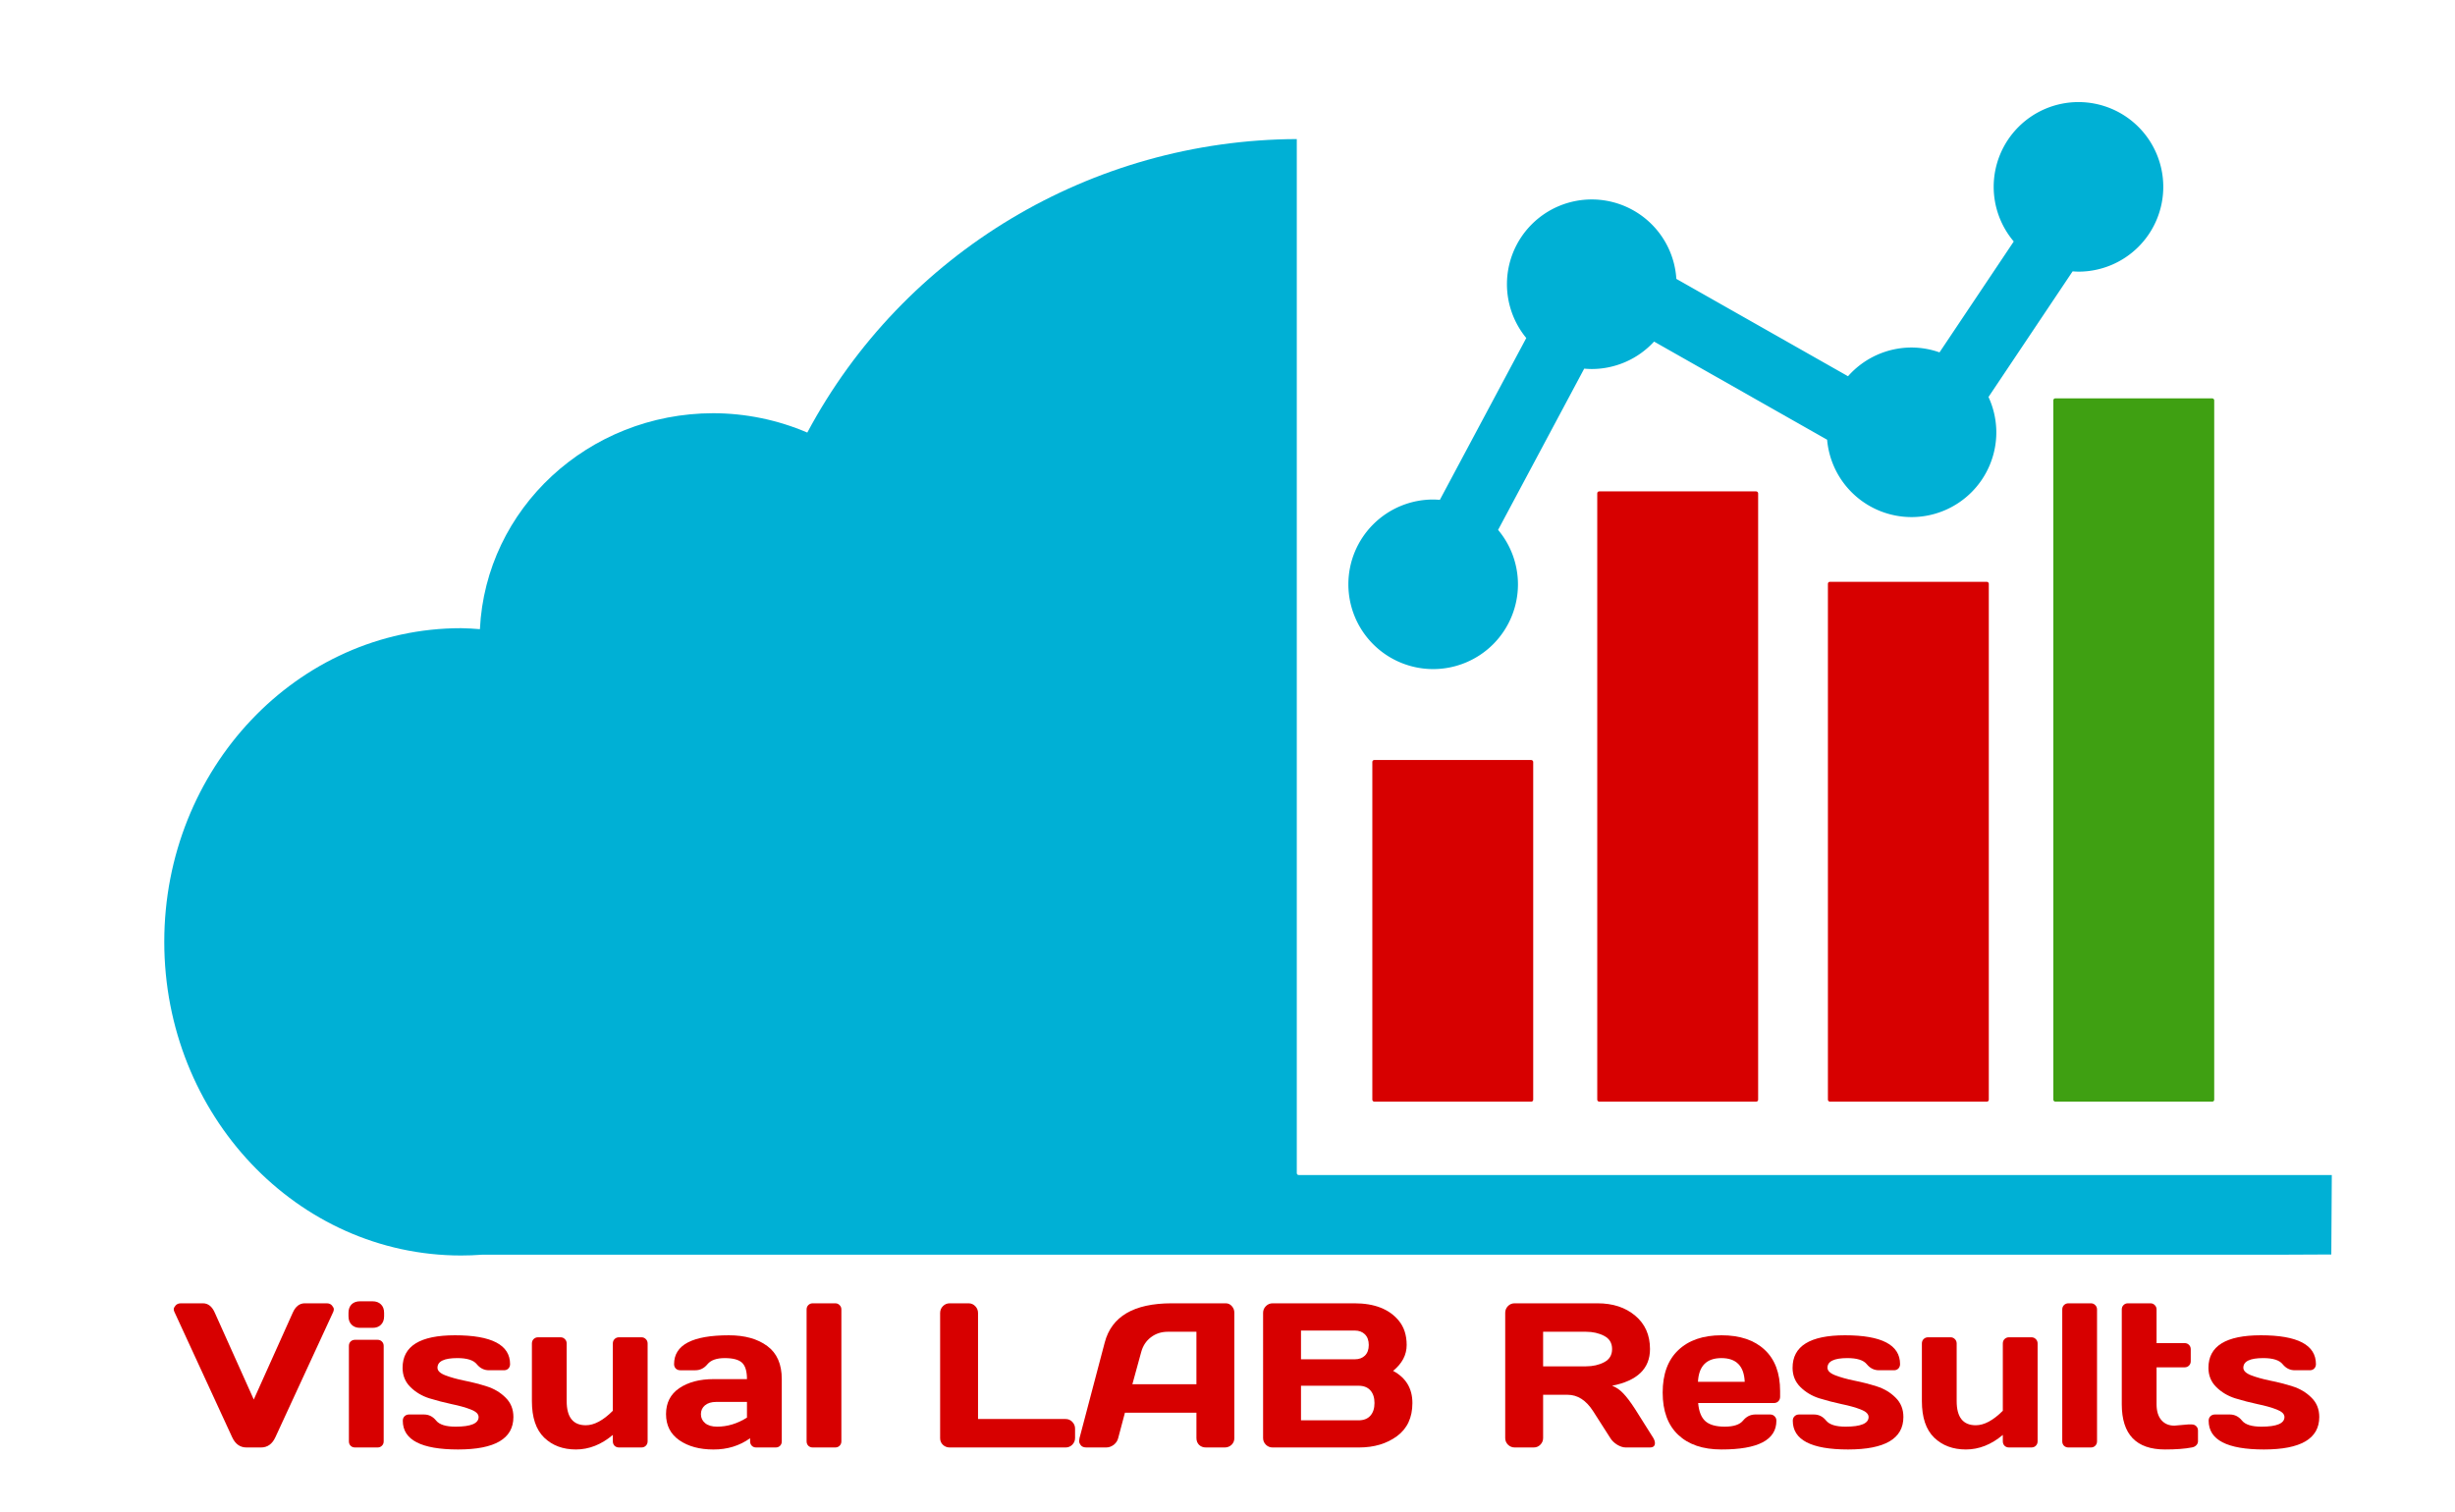 <?xml version="1.0" encoding="UTF-8" standalone="no"?>
<svg
   xmlns:dc="http://purl.org/dc/elements/1.1/"
   xmlns:cc="http://creativecommons.org/ns#"
   xmlns:rdf="http://www.w3.org/1999/02/22-rdf-syntax-ns#"
   xmlns:svg="http://www.w3.org/2000/svg"
   xmlns="http://www.w3.org/2000/svg"
   xmlns:sodipodi="http://sodipodi.sourceforge.net/DTD/sodipodi-0.dtd"
   xmlns:inkscape="http://www.inkscape.org/namespaces/inkscape"
   width="763"
   height="470"
   version="1.1"
   id="svg220"
   sodipodi:docname="logo-project5.svg"
   inkscape:version="0.92.2 5c3e80d, 2017-08-06"
   inkscape:export-filename="/Users/kurtjnilsen/Downloads/logo-project5.png"
   inkscape:export-xdpi="96"
   inkscape:export-ydpi="96">
  <defs
     id="defs224">
    <clipPath
       clipPathUnits="userSpaceOnUse"
       id="clipPath1152">
      <g
         inkscape:label="Clip"
         id="use1154">
        <g
           id="g1179">
          <path
             style="opacity:0.75;fill:#ff000c;fill-opacity:1;fill-rule:evenodd;stroke:none;stroke-width:0;stroke-linecap:butt;stroke-linejoin:round;stroke-miterlimit:4;stroke-dasharray:none;stroke-opacity:1"
             d="m 490.163,175.987 a 37.243,37.121 0 0 1 -37.243,37.121 37.243,37.121 0 0 1 -37.243,-37.121 37.243,37.121 0 0 1 37.243,-37.121 37.243,37.121 0 0 1 37.243,37.121 z"
             id="path1165"
             inkscape:connector-curvature="0" />
          <path
             style="opacity:0.75;fill:#ff000c;fill-opacity:1;fill-rule:evenodd;stroke:none;stroke-width:0;stroke-linecap:butt;stroke-linejoin:round;stroke-miterlimit:4;stroke-dasharray:none;stroke-opacity:1"
             d="M 538.588,86.222 A 37.243,37.121 0 0 1 501.346,123.343 37.243,37.121 0 0 1 464.103,86.222 37.243,37.121 0 0 1 501.346,49.101 37.243,37.121 0 0 1 538.588,86.222 Z"
             id="path1167"
             inkscape:connector-curvature="0" />
          <path
             style="opacity:0.75;fill:#ff000c;fill-opacity:1;fill-rule:evenodd;stroke:none;stroke-width:0;stroke-linecap:butt;stroke-linejoin:round;stroke-miterlimit:4;stroke-dasharray:none;stroke-opacity:1"
             d="M 638.392,132.286 A 37.243,37.121 0 0 1 601.15,169.406 37.243,37.121 0 0 1 563.907,132.286 37.243,37.121 0 0 1 601.15,95.165 37.243,37.121 0 0 1 638.392,132.286 Z"
             id="path1169"
             inkscape:connector-curvature="0" />
          <path
             style="opacity:0.75;fill:#ff000c;fill-opacity:1;fill-rule:evenodd;stroke:none;stroke-width:0;stroke-linecap:butt;stroke-linejoin:round;stroke-miterlimit:4;stroke-dasharray:none;stroke-opacity:1"
             d="M 689.771,53.151 A 37.243,37.121 0 0 1 652.528,90.272 37.243,37.121 0 0 1 615.286,53.151 37.243,37.121 0 0 1 652.528,16.03 37.243,37.121 0 0 1 689.771,53.151 Z"
             id="path1171"
             inkscape:connector-curvature="0" />
          <path
             transform="rotate(27.377)"
             style="opacity:0.75;fill:#ff000c;fill-opacity:1;fill-rule:evenodd;stroke:none;stroke-width:0;stroke-linecap:butt;stroke-linejoin:round;stroke-miterlimit:4;stroke-dasharray:none;stroke-opacity:1"
             d="m 475.45,-146.732 h 17.717 v 69.095 h -17.717 z"
             id="path1173"
             inkscape:connector-curvature="0" />
          <path
             transform="rotate(27.377)"
             style="opacity:0.75;fill:#ff000c;fill-opacity:1;fill-rule:evenodd;stroke:none;stroke-width:0;stroke-linecap:butt;stroke-linejoin:round;stroke-miterlimit:4;stroke-dasharray:none;stroke-opacity:1"
             d="m 593.78,-245.718 h 17.717 v 69.095 h -17.717 z"
             id="path1175"
             inkscape:connector-curvature="0" />
          <path
             transform="rotate(116.924)"
             style="opacity:0.75;fill:#ff000c;fill-opacity:1;fill-rule:evenodd;stroke:none;stroke-width:0;stroke-linecap:butt;stroke-linejoin:round;stroke-miterlimit:4;stroke-dasharray:none;stroke-opacity:1"
             d="m -160.427,-571.304 h 17.717 v 69.095 h -17.717 z"
             id="path1177"
             inkscape:connector-curvature="0" />
        </g>
      </g>
    </clipPath>
  </defs>
  <sodipodi:namedview
     pagecolor="#ffffff"
     bordercolor="#666666"
     borderopacity="1"
     objecttolerance="10"
     gridtolerance="10"
     guidetolerance="10"
     inkscape:pageopacity="0"
     inkscape:pageshadow="2"
     inkscape:window-width="640"
     inkscape:window-height="480"
     id="namedview222"
     showgrid="false"
     inkscape:zoom="1.8021277"
     inkscape:cx="381.5"
     inkscape:cy="235"
     inkscape:current-layer="svg220" />
  <path
     inkscape:connector-curvature="0"
     style="opacity:1;fill:#00b0d5;fill-opacity:1;fill-rule:evenodd;stroke:none;stroke-width:1.5;stroke-linecap:butt;stroke-linejoin:round;stroke-miterlimit:4;stroke-dasharray:none;stroke-opacity:1"
     d="m 403.035,43.229 c -63.826,0.269 -122.31,35.343 -152.129,91.234 -9.219,-3.95 -19.184,-5.998 -29.264,-6.014 -38.772,0.048 -70.675,29.592 -72.49,67.131 -1.946,-0.168 -3.897,-0.271 -5.85,-0.309 -50.946,-4.9e-4 -92.247,43.652 -92.248,97.5 -8.7e-5,53.849 41.301,97.502 92.248,97.502 2.182,-2.3e-4 4.364,-0.082 6.541,-0.246 h 561.357 c 0.327,0 -5.534,0 13.357,-0.072 l 0.15,-24.683 c -18.878,-0.014 5.406,-0.014 -13.507,-0.014 H 485.227 403.627 c -0.327,0 -0.592,-0.263 -0.592,-0.59 z"
     id="path2360"
     sodipodi:nodetypes="ccccccccsccscssc" />
  <g
     id="g3445"
     transform="translate(-12,-12)"
     style="">
    <path
       inkscape:connector-curvature="0"
       id="path2368"
       d="m 657.98,43.732 a 26.354,26.354 0 0 0 -26.354,26.354 26.354,26.354 0 0 0 6.236,16.98 l -23.074,34.471 a 26.354,26.354 0 0 0 -8.697,-1.51 26.354,26.354 0 0 0 -19.738,8.93 L 533,98.693 A 26.354,26.354 0 0 0 506.705,74 a 26.354,26.354 0 0 0 -26.354,26.354 26.354,26.354 0 0 0 6.006,16.721 l -26.859,50.307 a 26.354,26.354 0 0 0 -2.078,-0.104 26.354,26.354 0 0 0 -26.354,26.354 26.354,26.354 0 0 0 26.354,26.354 26.354,26.354 0 0 0 26.354,-26.354 26.354,26.354 0 0 0 -6.176,-16.912 l 26.766,-50.129 a 26.354,26.354 0 0 0 2.342,0.117 26.354,26.354 0 0 0 19.369,-8.529 l 53.781,30.508 a 26.354,26.354 0 0 0 26.236,24.049 26.354,26.354 0 0 0 26.354,-26.354 26.354,26.354 0 0 0 -2.432,-10.979 L 656.158,96.348 a 26.354,26.354 0 0 0 1.822,0.092 26.354,26.354 0 0 0 26.354,-26.354 26.354,26.354 0 0 0 -26.354,-26.354 z"
       style="opacity:1;fill:#00b0d5;fill-opacity:1;fill-rule:evenodd;stroke:none;stroke-width:1.5;stroke-linecap:butt;stroke-linejoin:round;stroke-miterlimit:4;stroke-dasharray:none;stroke-opacity:1" />
    <g
       id="g3437"
       style="">
      <rect
         style="opacity:1;fill:#d70000;fill-opacity:1;fill-rule:evenodd;stroke:none;stroke-width:1.5;stroke-linecap:butt;stroke-linejoin:round;stroke-miterlimit:4;stroke-dasharray:none;stroke-opacity:1"
         id="rect3425"
         width="50"
         height="106.191"
         x="438.513"
         y="248.252"
         rx="0.591"
         ry="0.591" />
      <rect
         ry="0.591"
         rx="0.591"
         y="164.751"
         x="508.419"
         height="189.692"
         width="50"
         id="rect3427"
         style="opacity:1;fill:#d70000;fill-opacity:1;fill-rule:evenodd;stroke:none;stroke-width:1.5;stroke-linecap:butt;stroke-linejoin:round;stroke-miterlimit:4;stroke-dasharray:none;stroke-opacity:1" />
      <rect
         style="opacity:1;fill:#d70000;fill-opacity:1;fill-rule:evenodd;stroke:none;stroke-width:1.5;stroke-linecap:butt;stroke-linejoin:round;stroke-miterlimit:4;stroke-dasharray:none;stroke-opacity:1"
         id="rect3429"
         width="50"
         height="161.587"
         x="580.107"
         y="192.856"
         rx="0.591"
         ry="0.591" />
      <rect
         ry="0.591"
         rx="0.591"
         y="135.831"
         x="650.166"
         height="218.612"
         width="50"
         id="rect3431"
         style="opacity:1;fill:#3fa012;fill-opacity:1;fill-rule:evenodd;stroke:none;stroke-width:1.5;stroke-linecap:butt;stroke-linejoin:round;stroke-miterlimit:4;stroke-dasharray:none;stroke-opacity:1" />
    </g>
  </g>
  <path
     inkscape:connector-curvature="0"
     id="path834"
     style="color:#000000;font-style:normal;font-variant:normal;font-weight:normal;font-stretch:normal;font-size:64px;line-height:125%;font-family:'Days One';-inkscape-font-specification:'Days One';text-indent:0;text-align:start;text-decoration:none;text-decoration-line:none;text-decoration-style:solid;text-decoration-color:#000000;letter-spacing:0px;word-spacing:0px;text-transform:none;writing-mode:lr-tb;direction:ltr;baseline-shift:baseline;text-anchor:start;white-space:normal;clip-rule:nonzero;visibility:visible;opacity:1;isolation:auto;mix-blend-mode:normal;color-interpolation:sRGB;color-interpolation-filters:linearRGB;solid-color:#000000;solid-opacity:1;fill:#d70000;fill-opacity:1;fill-rule:nonzero;stroke:none;stroke-width:3.543px;stroke-linecap:butt;stroke-linejoin:miter;stroke-miterlimit:4;stroke-dasharray:none;stroke-dashoffset:0;stroke-opacity:1;color-rendering:auto;image-rendering:auto;shape-rendering:auto;text-rendering:auto"
     d="m 54.186,407.76 q -0.188,-0.375 -0.188,-0.812 0,-0.469 0.562,-1.125 0.594,-0.688 1.656,-0.688 h 6.844 q 2.438,0 3.719,2.969 l 12.094,26.938 12.094,-26.938 q 1.281,-2.938 3.719,-2.969 h 6.844 q 1.094,0 1.656,0.688 0.562,0.656 0.562,1.125 0,0.438 -0.156,0.812 l -18,39 q -1.469,3.188 -4.469,3.188 h -4.5 q -3,0 -4.469,-3.188 z" />
  <path
     inkscape:connector-curvature="0"
     id="path836"
     style="color:#000000;font-style:normal;font-variant:normal;font-weight:normal;font-stretch:normal;font-size:64px;line-height:125%;font-family:'Days One';-inkscape-font-specification:'Days One';text-indent:0;text-align:start;text-decoration:none;text-decoration-line:none;text-decoration-style:solid;text-decoration-color:#000000;letter-spacing:0px;word-spacing:0px;text-transform:none;writing-mode:lr-tb;direction:ltr;baseline-shift:baseline;text-anchor:start;white-space:normal;clip-rule:nonzero;visibility:visible;opacity:1;isolation:auto;mix-blend-mode:normal;color-interpolation:sRGB;color-interpolation-filters:linearRGB;solid-color:#000000;solid-opacity:1;fill:#d70000;fill-opacity:1;fill-rule:nonzero;stroke:none;stroke-width:3.543px;stroke-linecap:butt;stroke-linejoin:miter;stroke-miterlimit:4;stroke-dasharray:none;stroke-dashoffset:0;stroke-opacity:1;color-rendering:auto;image-rendering:auto;shape-rendering:auto;text-rendering:auto"
     d="m 108.311,409.167 v -1.062 q 0,-1.656 0.938,-2.625 0.969,-0.969 2.656,-0.969 h 3.875 q 1.656,0 2.625,0.969 0.969,0.938 0.969,2.625 v 1.062 q 0,1.656 -0.969,2.625 -0.938,0.969 -2.625,0.969 h -3.875 q -1.656,0 -2.625,-0.969 -0.969,-0.969 -0.969,-2.625 z m 0.125,38.875 v -29.656 q 0,-0.844 0.531,-1.375 0.562,-0.531 1.375,-0.531 h 7 q 0.844,0 1.375,0.562 0.531,0.531 0.531,1.344 v 29.656 q 0,0.844 -0.562,1.375 -0.531,0.531 -1.344,0.531 h -7 q -0.844,0 -1.375,-0.531 -0.531,-0.531 -0.531,-1.375 z" />
  <path
     inkscape:connector-curvature="0"
     id="path838"
     style="color:#000000;font-style:normal;font-variant:normal;font-weight:normal;font-stretch:normal;font-size:64px;line-height:125%;font-family:'Days One';-inkscape-font-specification:'Days One';text-indent:0;text-align:start;text-decoration:none;text-decoration-line:none;text-decoration-style:solid;text-decoration-color:#000000;letter-spacing:0px;word-spacing:0px;text-transform:none;writing-mode:lr-tb;direction:ltr;baseline-shift:baseline;text-anchor:start;white-space:normal;clip-rule:nonzero;visibility:visible;opacity:1;isolation:auto;mix-blend-mode:normal;color-interpolation:sRGB;color-interpolation-filters:linearRGB;solid-color:#000000;solid-opacity:1;fill:#d70000;fill-opacity:1;fill-rule:nonzero;stroke:none;stroke-width:3.543px;stroke-linecap:butt;stroke-linejoin:miter;stroke-miterlimit:4;stroke-dasharray:none;stroke-dashoffset:0;stroke-opacity:1;color-rendering:auto;image-rendering:auto;shape-rendering:auto;text-rendering:auto"
     d="m 125.123,425.167 q 0,-10.094 16.281,-10.094 17.125,0 17.125,8.969 0,0.812 -0.531,1.375 -0.531,0.531 -1.375,0.531 h -4.656 q -2.25,0 -3.781,-1.875 -1.531,-1.906 -6.031,-1.906 -6.188,0 -6.188,3 0,1.406 2.406,2.344 2.438,0.938 5.906,1.656 3.5,0.688 6.969,1.781 3.469,1.094 5.875,3.5 2.438,2.375 2.438,6.031 0,10.094 -17.188,10.094 -17.188,0 -17.188,-8.938 0,-0.844 0.531,-1.375 0.562,-0.562 1.406,-0.562 h 4.656 q 2.25,0 3.781,1.906 1.531,1.875 6.031,1.875 7.156,0 7.156,-3 0,-1.406 -2.438,-2.344 -2.406,-0.938 -5.906,-1.656 -3.5,-0.75 -6.969,-1.812 -3.438,-1.094 -5.875,-3.5 -2.438,-2.406 -2.438,-6 z" />
  <path
     inkscape:connector-curvature="0"
     id="path840"
     style="color:#000000;font-style:normal;font-variant:normal;font-weight:normal;font-stretch:normal;font-size:64px;line-height:125%;font-family:'Days One';-inkscape-font-specification:'Days One';text-indent:0;text-align:start;text-decoration:none;text-decoration-line:none;text-decoration-style:solid;text-decoration-color:#000000;letter-spacing:0px;word-spacing:0px;text-transform:none;writing-mode:lr-tb;direction:ltr;baseline-shift:baseline;text-anchor:start;white-space:normal;clip-rule:nonzero;visibility:visible;opacity:1;isolation:auto;mix-blend-mode:normal;color-interpolation:sRGB;color-interpolation-filters:linearRGB;solid-color:#000000;solid-opacity:1;fill:#d70000;fill-opacity:1;fill-rule:nonzero;stroke:none;stroke-width:3.543px;stroke-linecap:butt;stroke-linejoin:miter;stroke-miterlimit:4;stroke-dasharray:none;stroke-dashoffset:0;stroke-opacity:1;color-rendering:auto;image-rendering:auto;shape-rendering:auto;text-rendering:auto"
     d="m 165.311,435.542 v -17.906 q 0,-0.844 0.531,-1.375 0.562,-0.562 1.375,-0.562 h 7 q 0.812,0 1.344,0.562 0.562,0.531 0.562,1.375 v 17.906 q 0,7.5 5.938,7.5 3.906,0 8.406,-4.5 v -20.906 q 0,-0.844 0.531,-1.375 0.562,-0.562 1.375,-0.562 h 6.969 q 0.844,0 1.375,0.562 0.562,0.531 0.562,1.375 v 30.406 q 0,0.812 -0.562,1.375 -0.531,0.531 -1.375,0.531 h -6.969 q -0.812,0 -1.375,-0.531 -0.531,-0.562 -0.531,-1.375 v -2 q -5.375,4.531 -11.469,4.531 -6.062,0 -9.875,-3.688 -3.812,-3.719 -3.812,-11.344 z" />
  <path
     inkscape:connector-curvature="0"
     id="path842"
     style="color:#000000;font-style:normal;font-variant:normal;font-weight:normal;font-stretch:normal;font-size:64px;line-height:125%;font-family:'Days One';-inkscape-font-specification:'Days One';text-indent:0;text-align:start;text-decoration:none;text-decoration-line:none;text-decoration-style:solid;text-decoration-color:#000000;letter-spacing:0px;word-spacing:0px;text-transform:none;writing-mode:lr-tb;direction:ltr;baseline-shift:baseline;text-anchor:start;white-space:normal;clip-rule:nonzero;visibility:visible;opacity:1;isolation:auto;mix-blend-mode:normal;color-interpolation:sRGB;color-interpolation-filters:linearRGB;solid-color:#000000;solid-opacity:1;fill:#d70000;fill-opacity:1;fill-rule:nonzero;stroke:none;stroke-width:3.543px;stroke-linecap:butt;stroke-linejoin:miter;stroke-miterlimit:4;stroke-dasharray:none;stroke-dashoffset:0;stroke-opacity:1;color-rendering:auto;image-rendering:auto;shape-rendering:auto;text-rendering:auto"
     d="m 211.123,447.698 q -4.125,-2.875 -4.125,-8.125 0,-5.25 4.125,-8.062 4.156,-2.812 10.688,-2.812 h 10.344 q 0,-3.656 -1.531,-5.094 -1.531,-1.438 -5.375,-1.438 -3.812,0 -5.375,1.906 -1.531,1.875 -3.781,1.875 h -4.656 q -0.844,0 -1.406,-0.531 -0.531,-0.562 -0.531,-1.375 0,-8.969 17.031,-8.969 7.438,0 11.938,3.344 4.5,3.312 4.5,10.281 v 19.344 q 0,0.844 -0.531,1.375 -0.531,0.531 -1.375,0.531 h -6.031 q -0.844,0 -1.375,-0.531 -0.531,-0.562 -0.531,-1.375 v -0.969 q -4.938,3.531 -11.406,3.5 -6.438,0 -10.594,-2.875 z m 11.438,-11.906 q -2.188,0 -3.469,1.062 -1.25,1.062 -1.25,2.75 0,1.688 1.312,2.781 1.312,1.094 3.719,1.094 4.812,0 9.281,-2.812 v -4.875 z" />
  <path
     inkscape:connector-curvature="0"
     id="path844"
     style="color:#000000;font-style:normal;font-variant:normal;font-weight:normal;font-stretch:normal;font-size:64px;line-height:125%;font-family:'Days One';-inkscape-font-specification:'Days One';text-indent:0;text-align:start;text-decoration:none;text-decoration-line:none;text-decoration-style:solid;text-decoration-color:#000000;letter-spacing:0px;word-spacing:0px;text-transform:none;writing-mode:lr-tb;direction:ltr;baseline-shift:baseline;text-anchor:start;white-space:normal;clip-rule:nonzero;visibility:visible;opacity:1;isolation:auto;mix-blend-mode:normal;color-interpolation:sRGB;color-interpolation-filters:linearRGB;solid-color:#000000;solid-opacity:1;fill:#d70000;fill-opacity:1;fill-rule:nonzero;stroke:none;stroke-width:3.543px;stroke-linecap:butt;stroke-linejoin:miter;stroke-miterlimit:4;stroke-dasharray:none;stroke-dashoffset:0;stroke-opacity:1;color-rendering:auto;image-rendering:auto;shape-rendering:auto;text-rendering:auto"
     d="m 250.686,448.042 v -40.969 q 0,-0.844 0.531,-1.375 0.562,-0.562 1.375,-0.562 h 7 q 0.812,0 1.344,0.562 0.562,0.531 0.562,1.375 v 40.969 q 0,0.812 -0.562,1.375 -0.531,0.531 -1.344,0.531 h -7 q -0.812,0 -1.375,-0.531 -0.531,-0.562 -0.531,-1.375 z" />
  <path
     inkscape:connector-curvature="0"
     id="path846"
     style="color:#000000;font-style:normal;font-variant:normal;font-weight:normal;font-stretch:normal;font-size:64px;line-height:125%;font-family:'Days One';-inkscape-font-specification:'Days One';text-indent:0;text-align:start;text-decoration:none;text-decoration-line:none;text-decoration-style:solid;text-decoration-color:#000000;letter-spacing:0px;word-spacing:0px;text-transform:none;writing-mode:lr-tb;direction:ltr;baseline-shift:baseline;text-anchor:start;white-space:normal;clip-rule:nonzero;visibility:visible;opacity:1;isolation:auto;mix-blend-mode:normal;color-interpolation:sRGB;color-interpolation-filters:linearRGB;solid-color:#000000;solid-opacity:1;fill:#d70000;fill-opacity:1;fill-rule:nonzero;stroke:none;stroke-width:3.543px;stroke-linecap:butt;stroke-linejoin:miter;stroke-miterlimit:4;stroke-dasharray:none;stroke-dashoffset:0;stroke-opacity:1;color-rendering:auto;image-rendering:auto;shape-rendering:auto;text-rendering:auto"
     d="M 292.186,447.073 V 408.167 q 0,-1.281 0.875,-2.156 0.875,-0.875 2.094,-0.875 h 5.875 q 1.219,0 2.062,0.875 0.875,0.875 0.875,2.156 v 32.938 h 27.219 q 1.219,0 2.062,0.875 0.875,0.875 0.875,2.094 v 2.938 q 0,1.219 -0.875,2.094 -0.844,0.844 -2.062,0.844 h -36.031 q -1.219,0 -2.094,-0.812 -0.875,-0.844 -0.875,-2.062 z" />
  <path
     inkscape:connector-curvature="0"
     id="path848"
     style="color:#000000;font-style:normal;font-variant:normal;font-weight:normal;font-stretch:normal;font-size:64px;line-height:125%;font-family:'Days One';-inkscape-font-specification:'Days One';text-indent:0;text-align:start;text-decoration:none;text-decoration-line:none;text-decoration-style:solid;text-decoration-color:#000000;letter-spacing:0px;word-spacing:0px;text-transform:none;writing-mode:lr-tb;direction:ltr;baseline-shift:baseline;text-anchor:start;white-space:normal;clip-rule:nonzero;visibility:visible;opacity:1;isolation:auto;mix-blend-mode:normal;color-interpolation:sRGB;color-interpolation-filters:linearRGB;solid-color:#000000;solid-opacity:1;fill:#d70000;fill-opacity:1;fill-rule:nonzero;stroke:none;stroke-width:3.543px;stroke-linecap:butt;stroke-linejoin:miter;stroke-miterlimit:4;stroke-dasharray:none;stroke-dashoffset:0;stroke-opacity:1;color-rendering:auto;image-rendering:auto;shape-rendering:auto;text-rendering:auto"
     d="m 335.498,447.073 7.844,-29.75 q 3.188,-12.156 20.75,-12.188 h 16.844 q 1.156,0 1.906,0.875 0.781,0.875 0.781,2.031 v 39.031 q 0,1.219 -0.875,2.062 -0.875,0.812 -2.094,0.812 h -5.875 q -1.281,0 -2.125,-0.812 -0.812,-0.844 -0.812,-2.125 v -7.875 h -22.219 l -2.094,7.875 q -0.312,1.281 -1.406,2.125 -1.094,0.812 -2.312,0.812 h -6.156 q -1.219,0 -1.75,-0.688 -0.531,-0.719 -0.531,-1.25 0.031,-0.531 0.125,-0.938 z m 16.438,-16.781 h 19.906 v -16.312 h -8.906 q -3,0 -5.25,1.719 -2.219,1.688 -3,4.562 z" />
  <path
     inkscape:connector-curvature="0"
     id="path850"
     style="color:#000000;font-style:normal;font-variant:normal;font-weight:normal;font-stretch:normal;font-size:64px;line-height:125%;font-family:'Days One';-inkscape-font-specification:'Days One';text-indent:0;text-align:start;text-decoration:none;text-decoration-line:none;text-decoration-style:solid;text-decoration-color:#000000;letter-spacing:0px;word-spacing:0px;text-transform:none;writing-mode:lr-tb;direction:ltr;baseline-shift:baseline;text-anchor:start;white-space:normal;clip-rule:nonzero;visibility:visible;opacity:1;isolation:auto;mix-blend-mode:normal;color-interpolation:sRGB;color-interpolation-filters:linearRGB;solid-color:#000000;solid-opacity:1;fill:#d70000;fill-opacity:1;fill-rule:nonzero;stroke:none;stroke-width:3.543px;stroke-linecap:butt;stroke-linejoin:miter;stroke-miterlimit:4;stroke-dasharray:none;stroke-dashoffset:0;stroke-opacity:1;color-rendering:auto;image-rendering:auto;shape-rendering:auto;text-rendering:auto"
     d="m 392.561,408.104 q 0,-1.219 0.875,-2.094 0.875,-0.875 2.094,-0.875 h 25.406 q 9.344,0 13.781,5.375 2.469,2.969 2.469,7.594 0,4.594 -4.219,8.031 6,3.219 6,10 0,6.781 -4.812,10.312 -4.781,3.5 -11.75,3.5 h -26.875 q -1.219,0 -2.094,-0.844 -0.875,-0.875 -0.875,-2.094 z m 11.781,33.406 h 17.875 q 2.406,0 3.688,-1.438 1.281,-1.438 1.281,-3.938 0,-2.5 -1.281,-3.938 -1.281,-1.438 -3.688,-1.438 h -17.875 z m 0,-18.969 h 16.719 q 1.969,0 3.156,-1.156 1.188,-1.188 1.188,-3.281 0,-2.125 -1.188,-3.312 -1.188,-1.188 -3.156,-1.188 h -16.719 z" />
  <path
     inkscape:connector-curvature="0"
     id="path852"
     style="color:#000000;font-style:normal;font-variant:normal;font-weight:normal;font-stretch:normal;font-size:64px;line-height:125%;font-family:'Days One';-inkscape-font-specification:'Days One';text-indent:0;text-align:start;text-decoration:none;text-decoration-line:none;text-decoration-style:solid;text-decoration-color:#000000;letter-spacing:0px;word-spacing:0px;text-transform:none;writing-mode:lr-tb;direction:ltr;baseline-shift:baseline;text-anchor:start;white-space:normal;clip-rule:nonzero;visibility:visible;opacity:1;isolation:auto;mix-blend-mode:normal;color-interpolation:sRGB;color-interpolation-filters:linearRGB;solid-color:#000000;solid-opacity:1;fill:#d70000;fill-opacity:1;fill-rule:nonzero;stroke:none;stroke-width:3.543px;stroke-linecap:butt;stroke-linejoin:miter;stroke-miterlimit:4;stroke-dasharray:none;stroke-dashoffset:0;stroke-opacity:1;color-rendering:auto;image-rendering:auto;shape-rendering:auto;text-rendering:auto"
     d="m 514.342,448.604 q 0,1.344 -1.594,1.344 h -7.5 q -1.188,0 -2.625,-0.844 -1.406,-0.875 -2.156,-2.094 l -5.312,-8.312 q -3.281,-5.125 -7.938,-5.125 h -7.625 v 13.438 q 0,1.219 -0.875,2.094 -0.844,0.844 -2.062,0.844 h -5.875 q -1.219,0 -2.094,-0.844 -0.875,-0.875 -0.875,-2.094 V 408.104 q 0,-1.219 0.844,-2.094 0.844,-0.875 2.062,-0.875 h 25.781 q 7.156,0 11.719,3.844 4.594,3.844 4.594,10.375 0,9.094 -11.781,11.406 1.875,0.688 3.469,2.375 1.594,1.656 3.656,4.844 l 5.688,9.031 q 0.5,0.875 0.5,1.594 z m -34.75,-23.875 h 13.312 q 3.219,0 5.656,-1.281 2.469,-1.281 2.469,-4.094 0,-2.812 -2.469,-4.094 -2.438,-1.281 -5.656,-1.281 h -13.312 z" />
  <path
     inkscape:connector-curvature="0"
     id="path854"
     style="color:#000000;font-style:normal;font-variant:normal;font-weight:normal;font-stretch:normal;font-size:64px;line-height:125%;font-family:'Days One';-inkscape-font-specification:'Days One';text-indent:0;text-align:start;text-decoration:none;text-decoration-line:none;text-decoration-style:solid;text-decoration-color:#000000;letter-spacing:0px;word-spacing:0px;text-transform:none;writing-mode:lr-tb;direction:ltr;baseline-shift:baseline;text-anchor:start;white-space:normal;clip-rule:nonzero;visibility:visible;opacity:1;isolation:auto;mix-blend-mode:normal;color-interpolation:sRGB;color-interpolation-filters:linearRGB;solid-color:#000000;solid-opacity:1;fill:#d70000;fill-opacity:1;fill-rule:nonzero;stroke:none;stroke-width:3.543px;stroke-linecap:butt;stroke-linejoin:miter;stroke-miterlimit:4;stroke-dasharray:none;stroke-dashoffset:0;stroke-opacity:1;color-rendering:auto;image-rendering:auto;shape-rendering:auto;text-rendering:auto"
     d="m 521.561,446.01 q -4.812,-4.562 -4.812,-13.125 0,-8.594 4.844,-13.188 4.844,-4.625 13.438,-4.625 8.594,0 13.406,4.5 4.812,4.469 4.812,12.844 v 1.781 q 0,0.844 -0.562,1.406 -0.531,0.531 -1.375,0.531 h -23.531 q 0.312,3.844 2.188,5.594 1.906,1.75 6.062,1.75 4.156,0 5.688,-1.875 1.531,-1.875 3.781,-1.906 h 4.656 q 0.844,0 1.375,0.562 0.562,0.531 0.562,1.375 0,8.969 -17.094,8.938 -8.625,0 -13.438,-4.562 z m 6.156,-16.469 h 14.531 q -0.312,-7.375 -7.25,-7.375 -6.906,0 -7.281,7.375 z" />
  <path
     inkscape:connector-curvature="0"
     id="path856"
     style="color:#000000;font-style:normal;font-variant:normal;font-weight:normal;font-stretch:normal;font-size:64px;line-height:125%;font-family:'Days One';-inkscape-font-specification:'Days One';text-indent:0;text-align:start;text-decoration:none;text-decoration-line:none;text-decoration-style:solid;text-decoration-color:#000000;letter-spacing:0px;word-spacing:0px;text-transform:none;writing-mode:lr-tb;direction:ltr;baseline-shift:baseline;text-anchor:start;white-space:normal;clip-rule:nonzero;visibility:visible;opacity:1;isolation:auto;mix-blend-mode:normal;color-interpolation:sRGB;color-interpolation-filters:linearRGB;solid-color:#000000;solid-opacity:1;fill:#d70000;fill-opacity:1;fill-rule:nonzero;stroke:none;stroke-width:3.543px;stroke-linecap:butt;stroke-linejoin:miter;stroke-miterlimit:4;stroke-dasharray:none;stroke-dashoffset:0;stroke-opacity:1;color-rendering:auto;image-rendering:auto;shape-rendering:auto;text-rendering:auto"
     d="m 557.123,425.167 q 0,-10.094 16.281,-10.094 17.125,0 17.125,8.969 0,0.812 -0.531,1.375 -0.531,0.531 -1.375,0.531 h -4.656 q -2.25,0 -3.781,-1.875 -1.531,-1.906 -6.031,-1.906 -6.188,0 -6.188,3 0,1.406 2.406,2.344 2.438,0.938 5.906,1.656 3.5,0.688 6.969,1.781 3.469,1.094 5.875,3.5 2.438,2.375 2.438,6.031 0,10.094 -17.188,10.094 -17.188,0 -17.188,-8.938 0,-0.844 0.531,-1.375 0.562,-0.562 1.406,-0.562 h 4.656 q 2.25,0 3.781,1.906 1.531,1.875 6.031,1.875 7.156,0 7.156,-3 0,-1.406 -2.438,-2.344 -2.406,-0.938 -5.906,-1.656 -3.5,-0.75 -6.969,-1.812 -3.438,-1.094 -5.875,-3.5 -2.438,-2.406 -2.438,-6 z" />
  <path
     inkscape:connector-curvature="0"
     id="path858"
     style="color:#000000;font-style:normal;font-variant:normal;font-weight:normal;font-stretch:normal;font-size:64px;line-height:125%;font-family:'Days One';-inkscape-font-specification:'Days One';text-indent:0;text-align:start;text-decoration:none;text-decoration-line:none;text-decoration-style:solid;text-decoration-color:#000000;letter-spacing:0px;word-spacing:0px;text-transform:none;writing-mode:lr-tb;direction:ltr;baseline-shift:baseline;text-anchor:start;white-space:normal;clip-rule:nonzero;visibility:visible;opacity:1;isolation:auto;mix-blend-mode:normal;color-interpolation:sRGB;color-interpolation-filters:linearRGB;solid-color:#000000;solid-opacity:1;fill:#d70000;fill-opacity:1;fill-rule:nonzero;stroke:none;stroke-width:3.543px;stroke-linecap:butt;stroke-linejoin:miter;stroke-miterlimit:4;stroke-dasharray:none;stroke-dashoffset:0;stroke-opacity:1;color-rendering:auto;image-rendering:auto;shape-rendering:auto;text-rendering:auto"
     d="m 597.311,435.542 v -17.906 q 0,-0.844 0.531,-1.375 0.562,-0.562 1.375,-0.562 h 7 q 0.812,0 1.344,0.562 0.562,0.531 0.562,1.375 v 17.906 q 0,7.5 5.938,7.5 3.906,0 8.406,-4.5 v -20.906 q 0,-0.844 0.531,-1.375 0.562,-0.562 1.375,-0.562 h 6.969 q 0.844,0 1.375,0.562 0.562,0.531 0.562,1.375 v 30.406 q 0,0.812 -0.562,1.375 -0.531,0.531 -1.375,0.531 h -6.969 q -0.812,0 -1.375,-0.531 -0.531,-0.562 -0.531,-1.375 v -2 q -5.375,4.531 -11.469,4.531 -6.062,0 -9.875,-3.688 -3.812,-3.719 -3.812,-11.344 z" />
  <path
     inkscape:connector-curvature="0"
     id="path860"
     style="color:#000000;font-style:normal;font-variant:normal;font-weight:normal;font-stretch:normal;font-size:64px;line-height:125%;font-family:'Days One';-inkscape-font-specification:'Days One';text-indent:0;text-align:start;text-decoration:none;text-decoration-line:none;text-decoration-style:solid;text-decoration-color:#000000;letter-spacing:0px;word-spacing:0px;text-transform:none;writing-mode:lr-tb;direction:ltr;baseline-shift:baseline;text-anchor:start;white-space:normal;clip-rule:nonzero;visibility:visible;opacity:1;isolation:auto;mix-blend-mode:normal;color-interpolation:sRGB;color-interpolation-filters:linearRGB;solid-color:#000000;solid-opacity:1;fill:#d70000;fill-opacity:1;fill-rule:nonzero;stroke:none;stroke-width:3.543px;stroke-linecap:butt;stroke-linejoin:miter;stroke-miterlimit:4;stroke-dasharray:none;stroke-dashoffset:0;stroke-opacity:1;color-rendering:auto;image-rendering:auto;shape-rendering:auto;text-rendering:auto"
     d="m 640.936,448.042 v -40.969 q 0,-0.844 0.531,-1.375 0.562,-0.562 1.375,-0.562 h 7 q 0.812,0 1.344,0.562 0.562,0.531 0.562,1.375 v 40.969 q 0,0.812 -0.562,1.375 -0.531,0.531 -1.344,0.531 h -7 q -0.812,0 -1.375,-0.531 -0.531,-0.562 -0.531,-1.375 z" />
  <path
     inkscape:connector-curvature="0"
     id="path862"
     style="color:#000000;font-style:normal;font-variant:normal;font-weight:normal;font-stretch:normal;font-size:64px;line-height:125%;font-family:'Days One';-inkscape-font-specification:'Days One';text-indent:0;text-align:start;text-decoration:none;text-decoration-line:none;text-decoration-style:solid;text-decoration-color:#000000;letter-spacing:0px;word-spacing:0px;text-transform:none;writing-mode:lr-tb;direction:ltr;baseline-shift:baseline;text-anchor:start;white-space:normal;clip-rule:nonzero;visibility:visible;opacity:1;isolation:auto;mix-blend-mode:normal;color-interpolation:sRGB;color-interpolation-filters:linearRGB;solid-color:#000000;solid-opacity:1;fill:#d70000;fill-opacity:1;fill-rule:nonzero;stroke:none;stroke-width:3.543px;stroke-linecap:butt;stroke-linejoin:miter;stroke-miterlimit:4;stroke-dasharray:none;stroke-dashoffset:0;stroke-opacity:1;color-rendering:auto;image-rendering:auto;shape-rendering:auto;text-rendering:auto"
     d="m 675.748,443.167 4.281,-0.375 h 1.156 q 0.844,0 1.375,0.531 0.562,0.531 0.562,1.375 v 3.344 q 0,0.688 -0.562,1.25 -0.531,0.531 -1.375,0.656 -3.188,0.625 -8.312,0.625 -13.438,0 -13.438,-14.062 v -29.438 q 0,-0.844 0.531,-1.375 0.562,-0.562 1.375,-0.562 h 7 q 0.812,0 1.344,0.562 0.562,0.531 0.562,1.375 v 10.438 h 8.719 q 0.812,0 1.344,0.531 0.562,0.531 0.562,1.375 v 3.719 q 0,0.844 -0.562,1.375 -0.531,0.531 -1.344,0.531 h -8.719 v 11.469 q 0,3.188 1.5,4.938 1.5,1.719 4,1.719 z" />
  <path
     inkscape:connector-curvature="0"
     id="path864"
     style="color:#000000;font-style:normal;font-variant:normal;font-weight:normal;font-stretch:normal;font-size:64px;line-height:125%;font-family:'Days One';-inkscape-font-specification:'Days One';text-indent:0;text-align:start;text-decoration:none;text-decoration-line:none;text-decoration-style:solid;text-decoration-color:#000000;letter-spacing:0px;word-spacing:0px;text-transform:none;writing-mode:lr-tb;direction:ltr;baseline-shift:baseline;text-anchor:start;white-space:normal;clip-rule:nonzero;visibility:visible;opacity:1;isolation:auto;mix-blend-mode:normal;color-interpolation:sRGB;color-interpolation-filters:linearRGB;solid-color:#000000;solid-opacity:1;fill:#d70000;fill-opacity:1;fill-rule:nonzero;stroke:none;stroke-width:3.543px;stroke-linecap:butt;stroke-linejoin:miter;stroke-miterlimit:4;stroke-dasharray:none;stroke-dashoffset:0;stroke-opacity:1;color-rendering:auto;image-rendering:auto;shape-rendering:auto;text-rendering:auto"
     d="m 686.373,425.167 q 0,-10.094 16.281,-10.094 17.125,0 17.125,8.969 0,0.812 -0.531,1.375 -0.531,0.531 -1.375,0.531 h -4.656 q -2.25,0 -3.781,-1.875 -1.531,-1.906 -6.031,-1.906 -6.188,0 -6.188,3 0,1.406 2.406,2.344 2.438,0.938 5.906,1.656 3.5,0.688 6.969,1.781 3.469,1.094 5.875,3.5 2.438,2.375 2.438,6.031 0,10.094 -17.188,10.094 -17.188,0 -17.188,-8.938 0,-0.844 0.531,-1.375 0.562,-0.562 1.406,-0.562 h 4.656 q 2.25,0 3.781,1.906 1.531,1.875 6.031,1.875 7.156,0 7.156,-3 0,-1.406 -2.438,-2.344 -2.406,-0.938 -5.906,-1.656 -3.5,-0.75 -6.969,-1.812 -3.438,-1.094 -5.875,-3.5 -2.438,-2.406 -2.438,-6 z" />
</svg>
